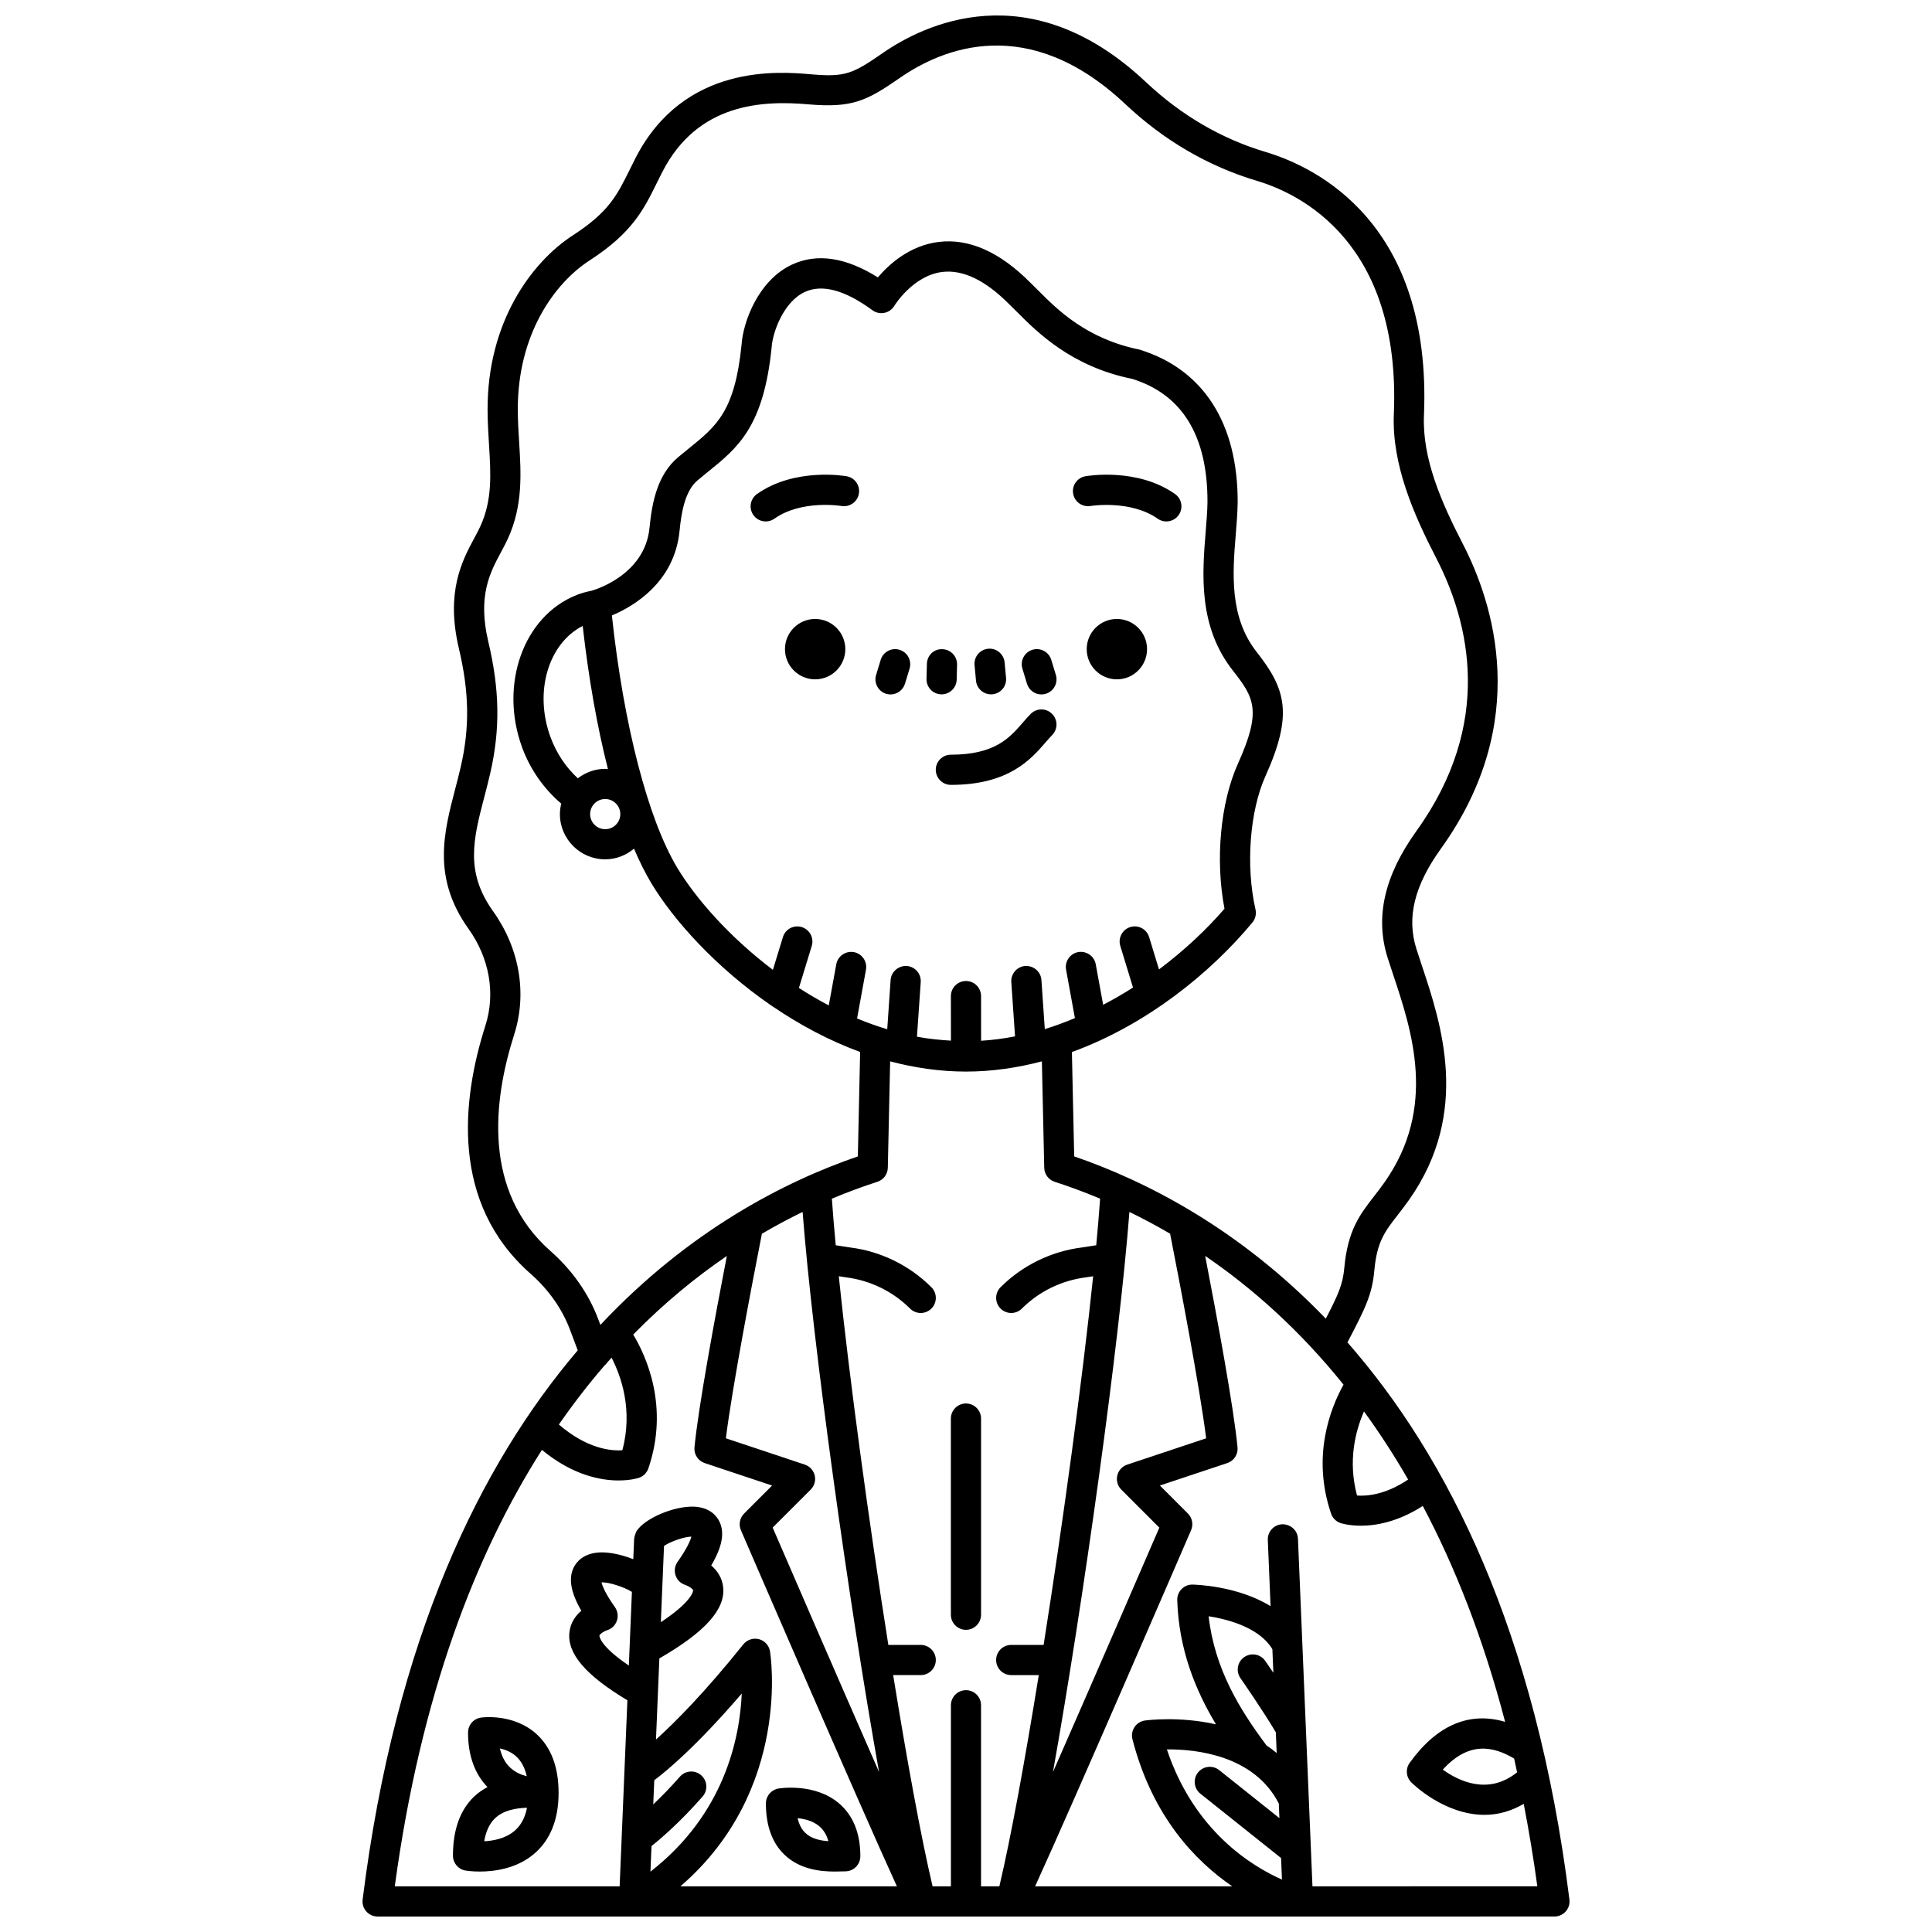 <?xml version="1.0" encoding="UTF-8"?>
<!-- Uploaded to: SVG Repo, www.svgrepo.com, Generator: SVG Repo Mixer Tools -->
<svg width="800px" height="800px" version="1.1" viewBox="144 144 512 512" xmlns="http://www.w3.org/2000/svg">
 <defs>
  <clipPath id="a">
   <path d="m240 148.09h320v503.81h-320z"/>
  </clipPath>
 </defs>
 <g clip-path="url(#a)">
  <path d="m501.09 499.75c4.723-9.039 6.539-12.652 7.117-19.023 0.695-7.652 2.773-10.332 6.231-14.777 0.961-1.238 1.98-2.555 3.039-4.062 16.281-23.176 8.469-46.605 3.297-62.113-0.504-1.508-0.984-2.949-1.414-4.32-2.625-8.297-0.555-16.742 6.519-26.582 24.051-33.484 13.926-64.992 5.758-80.793-5.617-10.871-10.754-22.516-10.273-33.984 2.152-51.074-28.641-65.848-41.98-69.828-11.695-3.492-22.359-9.719-31.703-18.512-30.961-29.152-59.074-15.098-69.734-7.707-8.055 5.586-10.004 6.426-19.078 5.637-8.293-0.723-33.531-2.922-46.426 22.148-0.566 1.098-1.082 2.156-1.586 3.18-3.332 6.734-5.531 11.184-14.996 17.32-11.012 7.137-22.742 23.062-22.648 46.352 0.012 3.125 0.195 6.137 0.375 9.074 0.488 7.875 0.906 14.676-2.262 21.656-0.465 1.023-1.027 2.062-1.617 3.16-3.234 6.023-7.656 14.27-4.086 29.336 2.723 11.512 2.875 20.848 0.504 31.207-0.465 2.031-0.984 4.023-1.5 5.988-3.016 11.555-6.129 23.504 3.516 37.008 5.578 7.805 7.215 17.16 4.496 25.672-6.281 19.664-9.309 47.039 11.969 65.766 4.75 4.18 8.348 9.281 10.41 14.746l2.09 5.555c-25.734 30.238-48.316 76.051-57.004 145.55-0.145 1.141 0.211 2.281 0.969 3.144 0.758 0.859 1.852 1.352 3 1.352h67.789c0.008 0 0.016 0.004 0.023 0.004 0.059 0 0.113 0.004 0.172 0.004 0.023 0 0.047-0.008 0.07-0.008h175.78c0.023 0 0.047 0.008 0.07 0.008h0.004 0.004c0.055 0 0.113 0 0.168-0.004 0.008 0 0.016-0.004 0.023-0.004l67.77-0.004c1.148 0 2.238-0.492 3-1.352 0.754-0.859 1.113-2.004 0.969-3.144-8.891-71.137-32.336-117.45-58.824-147.65zm44.957 113.93c-7.688 6.195-15.594 2.25-19.684-0.715 7.062-7.785 13.637-6.039 18.898-2.93 0.27 1.191 0.516 2.434 0.785 3.644zm-40.578-95.633c4.039 5.543 7.953 11.547 11.703 18.047-6.019 4.055-10.969 4.426-13.543 4.238-2.449-9.156-0.457-17.016 1.84-22.285zm-202.98-24.574c-2.516-6.691-6.875-12.891-12.598-17.934-18.039-15.871-15.199-39.934-9.641-57.328 3.5-10.938 1.457-22.875-5.602-32.754-7.469-10.461-5.18-19.234-2.277-30.34 0.531-2.047 1.074-4.113 1.555-6.227 2.664-11.637 2.508-22.051-0.52-34.836-2.867-12.117 0.441-18.277 3.359-23.715 0.676-1.254 1.312-2.457 1.848-3.629 4-8.797 3.477-17.266 2.969-25.457-0.172-2.781-0.348-5.641-0.359-8.609-0.082-20.074 9.762-33.625 19-39.609 11.312-7.328 14.324-13.426 17.812-20.488 0.484-0.984 0.988-2 1.535-3.062 9.355-18.188 26.527-18.895 38.617-17.836 11.625 1.012 15.465-0.887 24.332-7.035 11.246-7.801 33.953-17.262 59.688 6.961 10.258 9.656 22 16.504 34.898 20.352 11.547 3.441 38.195 16.367 36.277 61.824-0.562 13.367 5.324 26.707 11.156 37.992 8.957 17.316 15.332 43.941-5.148 72.453-8.551 11.898-11.047 22.906-7.641 33.664 0.445 1.402 0.938 2.883 1.453 4.43 4.941 14.82 11.711 35.109-2.254 54.988-0.98 1.395-1.918 2.606-2.812 3.75-3.738 4.816-6.965 8.977-7.879 18.957-0.387 4.309-1.523 6.949-4.902 13.477-23.008-23.914-47.641-36.461-66.68-43.004l-0.609-27.652c19.949-7.266 36.879-21.113 47.84-34.344 0.793-0.961 1.09-2.227 0.816-3.438-2.629-11.539-1.539-26.09 2.656-35.387 7.375-16.359 5.356-23.074-2.328-32.828-7.332-9.309-6.391-20.98-5.551-31.277 0.238-2.953 0.465-5.746 0.5-8.449 0.039-20.879-9.059-35.207-26.004-40.43-14.078-2.863-21.766-10.574-26.852-15.68-0.766-0.77-1.469-1.477-2.043-2.019-8.109-8.184-16.332-11.844-24.395-10.828-7.66 0.953-13.109 5.922-16.059 9.387-8.5-5.324-16.125-6.477-22.75-3.394-8.984 4.18-12.973 15.273-13.363 21.156-1.766 17.707-6.621 21.625-13.973 27.559-0.91 0.734-1.852 1.496-2.812 2.305-5.566 4.66-6.969 12.074-7.613 18.719-1.227 12.645-14.758 16.527-15.324 16.68-0.004 0-0.004 0.004-0.008 0.004-1.48 0.301-2.809 0.672-4.023 1.156-14.07 5.602-20.527 23.727-14.402 40.406 2.168 5.894 5.828 11.012 10.359 14.859-0.211 0.895-0.355 1.816-0.355 2.773 0 6.613 5.383 11.996 11.996 11.996 2.918 0 5.566-1.09 7.644-2.832 1.457 3.418 2.984 6.484 4.574 9.141 5.836 9.727 17.094 22.324 31.801 32.434 0.105 0.094 0.23 0.145 0.348 0.223 7.027 4.793 14.824 9.02 23.199 12.086l-0.605 27.676c-19.473 6.691-44.789 19.672-68.234 44.656zm138.67 45.289 10.078 10.078c-3.859 8.926-17.305 39.996-28.188 64.766 8.109-45.5 17.555-113.31 20.258-148.43 3.512 1.707 7.113 3.617 10.785 5.769 2.609 13.293 7.84 40.586 9.555 54.223l-20.922 6.973c-1.316 0.441-2.309 1.527-2.629 2.875-0.32 1.348 0.082 2.766 1.062 3.746zm-41.156 53.152c-2.211 0-4 1.793-4 4v47.984h-4.856c-2.992-12.633-6.719-32.965-10.449-55.98h7.305c2.211 0 4-1.793 4-4s-1.789-4-4-4h-8.586c-5.223-33.07-10.277-70.25-13.129-97.703l2.004 0.312c6.359 0.797 12.352 3.727 16.883 8.258 0.781 0.781 1.805 1.172 2.828 1.172 1.023 0 2.047-0.391 2.828-1.172 1.562-1.562 1.562-4.09 0-5.652-5.777-5.781-13.426-9.52-21.426-10.52l-3.926-0.609c-0.426-4.5-0.766-8.629-1.023-12.34 4.234-1.781 8.277-3.254 12.059-4.477 1.621-0.523 2.731-2.016 2.766-3.719l0.617-28.195c6.457 1.703 13.18 2.707 20.105 2.707 6.906 0 13.629-1.008 20.109-2.707l0.621 28.195c0.039 1.703 1.148 3.191 2.766 3.719 3.773 1.219 7.812 2.695 12.039 4.469-0.258 3.711-0.602 7.844-1.023 12.348l-3.812 0.59c-8.113 1.016-15.762 4.754-21.543 10.535-1.562 1.562-1.562 4.09 0 5.652 0.781 0.781 1.805 1.172 2.828 1.172 1.023 0 2.047-0.391 2.828-1.172 4.531-4.531 10.523-7.461 16.996-8.273l1.887-0.293c-2.852 27.453-7.906 64.633-13.129 97.703h-8.586c-2.211 0-4 1.793-4 4s1.789 4 4 4h7.305c-3.731 23.016-7.457 43.348-10.449 55.98h-4.856v-47.984c0.016-2.211-1.77-4-3.981-4zm-40.09-56.902c-0.32-1.348-1.312-2.434-2.629-2.875l-20.922-6.973c1.715-13.637 6.941-40.918 9.551-54.211 3.672-2.152 7.273-4.066 10.789-5.773 2.703 35.129 12.148 102.93 20.258 148.42-10.879-24.77-24.328-55.84-28.191-64.77l10.078-10.078c0.977-0.973 1.383-2.391 1.066-3.742zm10.359-138.69c-2.168-0.375-4.254 1.043-4.648 3.219l-1.988 10.898c-2.738-1.426-5.367-2.988-7.914-4.621l3.402-11.137c0.648-2.109-0.543-4.348-2.656-4.996-2.121-0.652-4.352 0.543-4.988 2.66l-2.652 8.672c-11.598-8.77-20.508-18.992-25.363-27.078-7.758-12.934-14.176-37.766-17.309-66.832 5.621-2.363 16.605-8.699 17.941-22.469 0.461-4.738 1.414-10.539 4.785-13.359 0.922-0.777 1.832-1.504 2.707-2.215 7.941-6.414 14.801-11.953 16.914-33.113 0.25-3.773 3.082-11.922 8.766-14.57 4.613-2.144 10.648-0.52 17.938 4.836 0.914 0.668 2.055 0.918 3.172 0.691 1.105-0.227 2.066-0.91 2.641-1.883 0.047-0.078 4.914-7.984 12.676-8.953 5.504-0.664 11.449 2.188 17.809 8.605 0.609 0.578 1.258 1.234 1.973 1.949 5.414 5.434 14.477 14.527 30.535 17.773 13.297 4.113 20.02 15.109 19.984 32.633-0.031 2.387-0.246 5.047-0.477 7.859-0.906 11.18-2.039 25.098 7.246 36.875 5.606 7.125 7.633 10.574 1.312 24.59-4.676 10.367-6.051 25.574-3.574 38.469-4.648 5.387-10.551 10.98-17.355 16.086l-2.613-8.57c-0.645-2.113-2.875-3.312-4.988-2.66-2.109 0.648-3.305 2.879-2.656 4.996l3.367 11.031c-2.539 1.629-5.188 3.152-7.91 4.578l-1.965-10.758c-0.395-2.168-2.484-3.586-4.648-3.215-2.172 0.395-3.609 2.481-3.215 4.656l2.344 12.84c-2.606 1.09-5.266 2.082-7.981 2.91l-0.895-13.012c-0.152-2.203-2.055-3.82-4.262-3.715-2.203 0.152-3.867 2.059-3.719 4.262l0.988 14.398c-2.957 0.574-5.957 0.977-8.996 1.16l-0.004-11.836c0-2.207-1.793-4-4-4-2.211 0-4 1.793-4 4l0.016 11.805c-3.043-0.18-6.059-0.488-9.004-1.043l0.996-14.484c0.148-2.203-1.516-4.109-3.719-4.262-2.164-0.109-4.106 1.512-4.262 3.715l-0.895 13.059c-2.727-0.82-5.391-1.785-7.992-2.863l2.359-12.934c0.387-2.168-1.051-4.254-3.223-4.648zm-65.883-40.574c2.207 0 4 1.797 4 4s-1.793 4-4 4c-2.207 0-4-1.797-4-4s1.793-4 4-4zm0-7.996c-2.738 0-5.234 0.957-7.254 2.508-3.137-2.883-5.672-6.633-7.242-10.902-4.426-12.051-0.559-24.828 8.527-29.484 1.578 13.973 3.859 26.828 6.699 37.957-0.25-0.023-0.48-0.078-0.73-0.078zm4.543 180.58c-3.047 0.219-9.367-0.402-16.828-6.816 3.922-5.629 7.957-10.852 12.078-15.617 0.328-0.262 0.586-0.562 0.816-0.906 0.355-0.406 0.719-0.797 1.074-1.195 2.531 4.902 5.719 13.844 2.859 24.535zm-21.316-0.09c8.133 6.703 15.547 8.094 20.301 8.094 3.176 0 5.164-0.621 5.375-0.688 1.191-0.391 2.129-1.324 2.535-2.508 5.582-16.371-0.602-29.801-4.019-35.473 8.203-8.344 16.586-15.207 24.812-20.82-3.324 17.207-7.57 40.273-8.574 50.711-0.18 1.855 0.945 3.586 2.715 4.176l17.855 5.949-7.418 7.422c-1.16 1.16-1.496 2.906-0.844 4.414 1.426 3.305 31.332 72.543 41.336 94.383h-57.379c29.746-25.633 23.812-61.93 23.742-62.328-0.273-1.547-1.422-2.789-2.945-3.184-1.512-0.383-3.125 0.148-4.109 1.371-10.258 12.797-18.109 20.68-23.156 25.23l0.895-21.496c12.086-6.965 17.535-12.996 16.91-18.859-0.277-2.613-1.652-4.477-3.164-5.766 2.941-5.016 3.602-8.691 2.164-11.656-0.676-1.379-2.438-3.731-6.699-3.934-5.363-0.207-13.199 3.125-15.316 6.578-0.051 0.082-0.051 0.18-0.102 0.266-0.094 0.172-0.137 0.359-0.199 0.543-0.117 0.328-0.219 0.645-0.246 0.984-0.004 0.047-0.031 0.082-0.031 0.133l-0.227 5.422c-3.043-1.207-6.398-1.926-8.902-1.797-4.402 0.211-6.215 2.606-6.902 4.016-1.41 2.898-0.77 6.586 2.031 11.438-1.5 1.281-2.863 3.125-3.152 5.715-0.633 5.641 4.32 11.402 15.363 18.012l-2.055 49.312-59.59-0.004c6.894-50.758 21.438-88.113 38.996-115.66zm19.344 41.664c-2.539-3.586-3.32-5.606-3.555-6.555 1.992-0.109 6.106 1.281 8.059 2.516l-0.812 19.52c-7.91-5.356-7.801-7.898-7.797-7.93 0.039-0.371 1.125-1.133 2-1.418 1.234-0.371 2.211-1.312 2.625-2.527 0.41-1.215 0.219-2.555-0.52-3.606zm16.086-8.383c0.414 1.215 1.395 2.16 2.629 2.527 0.691 0.207 1.973 1.004 2.016 1.422 0.004 0.031-0.039 2.805-8.559 8.422l0.844-20.211c1.691-1.148 5.324-2.441 7.254-2.461-0.273 1.012-1.113 3.078-3.668 6.691-0.746 1.047-0.934 2.391-0.516 3.609zm-6.387 71.703c2.449-1.949 7.488-6.242 13.531-13.117 1.457-1.66 1.297-4.184-0.363-5.641-1.652-1.457-4.188-1.301-5.641 0.363-2.613 2.977-5.008 5.394-7.066 7.348l0.27-6.394c3.352-2.516 11.312-9.137 23.184-22.984-0.508 11.84-4.606 31.984-24.195 47.199zm164.8-45.922c-1.191-1.754-2.059-3.012-2.16-3.152-1.254-1.812-3.75-2.258-5.566-1-1.816 1.258-2.262 3.75-1.004 5.566 0.066 0.094 6.227 8.969 9.383 14.371l0.227 5.481c-0.875-0.734-1.785-1.402-2.711-2.027-7.113-9.539-13.742-20.273-15.328-34.211 5.664 0.855 13.656 3.246 16.895 8.73zm1.441 34.66 0.16 3.859-15.957-12.727c-1.727-1.371-4.242-1.094-5.621 0.633-1.375 1.727-1.09 4.242 0.633 5.617l21.387 17.059 0.234 5.703c-8.012-3.543-23.285-12.867-30.496-34.5 7.762-0.082 23.191 1.594 29.66 14.355zm8.918 21.934-3.84-92.121c-0.094-2.207-1.941-3.856-4.164-3.832-2.207 0.094-3.918 1.957-3.828 4.164l0.73 17.543c-8.734-5.418-20.023-5.711-20.672-5.723-1.098-0.023-2.148 0.414-2.914 1.191-0.766 0.781-1.18 1.84-1.145 2.93 0.414 13.098 4.805 23.816 10.258 32.918-9.602-2.176-18.129-1.109-18.801-1.016-1.133 0.156-2.141 0.789-2.773 1.734-0.637 0.949-0.836 2.121-0.555 3.227 5.281 20.512 16.707 32.324 26.453 38.984h-52.25c10.004-21.84 39.91-91.074 41.336-94.383 0.652-1.504 0.316-3.254-0.844-4.414l-7.418-7.422 17.855-5.949c1.766-0.586 2.894-2.324 2.715-4.176-1.004-10.441-5.254-33.52-8.574-50.727 12.242 8.352 24.844 19.426 36.66 34.113-3.562 6.434-8.445 19.082-3.293 34.191 0.402 1.188 1.344 2.113 2.531 2.508 0.199 0.062 2.191 0.691 5.394 0.691 3.973 0 9.82-1.016 16.375-5.242 8.52 16.09 16.008 35.004 21.824 57.223-9.457-2.812-18.094 0.832-25.301 10.863-1.141 1.586-0.965 3.766 0.414 5.152 0.348 0.352 8.684 8.609 19.418 8.629h0.043c3.676 0 7.117-1.047 10.352-2.906 1.355 7 2.574 14.254 3.606 21.844z"/>
 </g>
 <path d="m447.98 316.03c0 4.418-3.578 8-7.996 8s-7.996-3.582-7.996-8c0-4.414 3.578-7.996 7.996-7.996s7.996 3.582 7.996 7.996"/>
 <path d="m368.02 316.03c0 4.418-3.582 8-8 8-4.414 0-7.996-3.582-7.996-8 0-4.414 3.582-7.996 7.996-7.996 4.418 0 8 3.582 8 7.996"/>
 <path d="m433.03 278.09c0.102-0.016 10.594-1.68 17.758 3.367 0.703 0.496 1.504 0.73 2.301 0.73 1.254 0 2.496-0.586 3.269-1.695 1.273-1.809 0.84-4.301-0.965-5.574-9.984-7.031-23.195-4.805-23.754-4.707-2.176 0.383-3.625 2.457-3.242 4.629 0.379 2.18 2.445 3.621 4.633 3.25z"/>
 <path d="m368.37 270.21c-0.562-0.098-13.777-2.328-23.754 4.707-1.805 1.273-2.238 3.766-0.965 5.574 0.777 1.105 2.016 1.695 3.269 1.695 0.797 0 1.598-0.234 2.301-0.73 7.231-5.09 17.66-3.383 17.77-3.363 2.168 0.359 4.242-1.074 4.617-3.246 0.387-2.184-1.062-4.254-3.238-4.637z"/>
 <path d="m391.99 348c0 2.207 1.789 4 4 4 15.348 0 21.223-6.785 25.109-11.277 0.598-0.688 1.152-1.332 1.707-1.891 1.562-1.562 1.562-4.09 0-5.652s-4.09-1.562-5.652 0c-0.684 0.68-1.367 1.465-2.094 2.309-3.453 3.996-7.375 8.516-19.07 8.516-2.211 0-4 1.789-4 3.996z"/>
 <path d="m393.43 328.01h0.105c2.16 0 3.934-1.723 3.996-3.898l0.102-3.973c0.055-2.207-1.691-4.043-3.898-4.098-2.281-0.113-4.043 1.684-4.098 3.894l-0.102 3.973c-0.062 2.207 1.688 4.043 3.894 4.102z"/>
 <path d="m378.84 327.86c0.387 0.117 0.777 0.172 1.16 0.172 1.715 0 3.297-1.113 3.828-2.836l1.219-4.008c0.641-2.113-0.551-4.348-2.664-4.988-2.113-0.645-4.348 0.551-4.988 2.664l-1.219 4.008c-0.641 2.113 0.551 4.344 2.664 4.988z"/>
 <path d="m406.63 328.01c0.125 0 0.25-0.004 0.375-0.016 2.199-0.203 3.816-2.156 3.609-4.352l-0.383-4.109c-0.207-2.199-2.184-3.832-4.356-3.609-2.199 0.203-3.816 2.156-3.609 4.352l0.383 4.109c0.195 2.07 1.941 3.625 3.981 3.625z"/>
 <path d="m416.16 325.2c0.527 1.723 2.113 2.832 3.828 2.832 0.383 0 0.777-0.055 1.164-0.176 2.109-0.641 3.305-2.875 2.664-4.988l-1.219-4.008c-0.645-2.106-2.875-3.309-4.988-2.664-2.109 0.641-3.305 2.875-2.664 4.988z"/>
 <path d="m271.48 599.18c-1.977 0.273-3.445 1.965-3.445 3.957 0 6.137 1.781 10.957 5.152 14.461-1.258 0.68-2.492 1.488-3.613 2.578-3.676 3.562-5.539 8.812-5.539 15.602 0 1.957 1.414 3.621 3.34 3.941 0.16 0.027 1.613 0.262 3.75 0.262 3.797 0 9.746-0.734 14.387-4.668 4.324-3.664 6.519-9.105 6.519-16.188 0-6.961-2.059-12.285-6.113-15.812-6.027-5.238-14.102-4.195-14.438-4.133zm9.223 10.207c1.41 1.246 2.379 3.031 2.891 5.34-1.441-0.367-3.031-1.039-4.344-2.25-1.352-1.246-2.277-2.965-2.777-5.129 1.395 0.305 2.941 0.898 4.231 2.039zm-0.332 19.801c-2.379 2.031-5.59 2.644-8.047 2.769 0.441-2.633 1.383-4.66 2.816-6.047 2.277-2.215 5.648-2.746 8.527-2.836-0.523 2.637-1.625 4.688-3.297 6.113z"/>
 <path d="m346.97 621.92c0 5.859 1.633 10.414 4.852 13.535 4.133 4.016 9.699 4.523 13.367 4.523 0.715 0 1.355-0.02 1.902-0.035l0.91-0.02c2.211 0 4-1.793 4-4 0-6.113-1.914-10.84-5.699-14.047-6.387-5.414-15.586-3.961-15.98-3.902-1.93 0.32-3.352 1.992-3.352 3.945zm14.156 6.059c1.145 0.973 1.938 2.277 2.402 3.953-2.172-0.145-4.531-0.656-6.137-2.215-0.953-0.922-1.629-2.223-2.019-3.883 1.879 0.188 4.098 0.738 5.754 2.144z"/>
 <path d="m403.99 519.94c0-2.207-1.789-4-4-4-2.211 0-4 1.793-4 4v51.98c0 2.207 1.789 4 4 4 2.211 0 4-1.793 4-4z"/>
</svg>